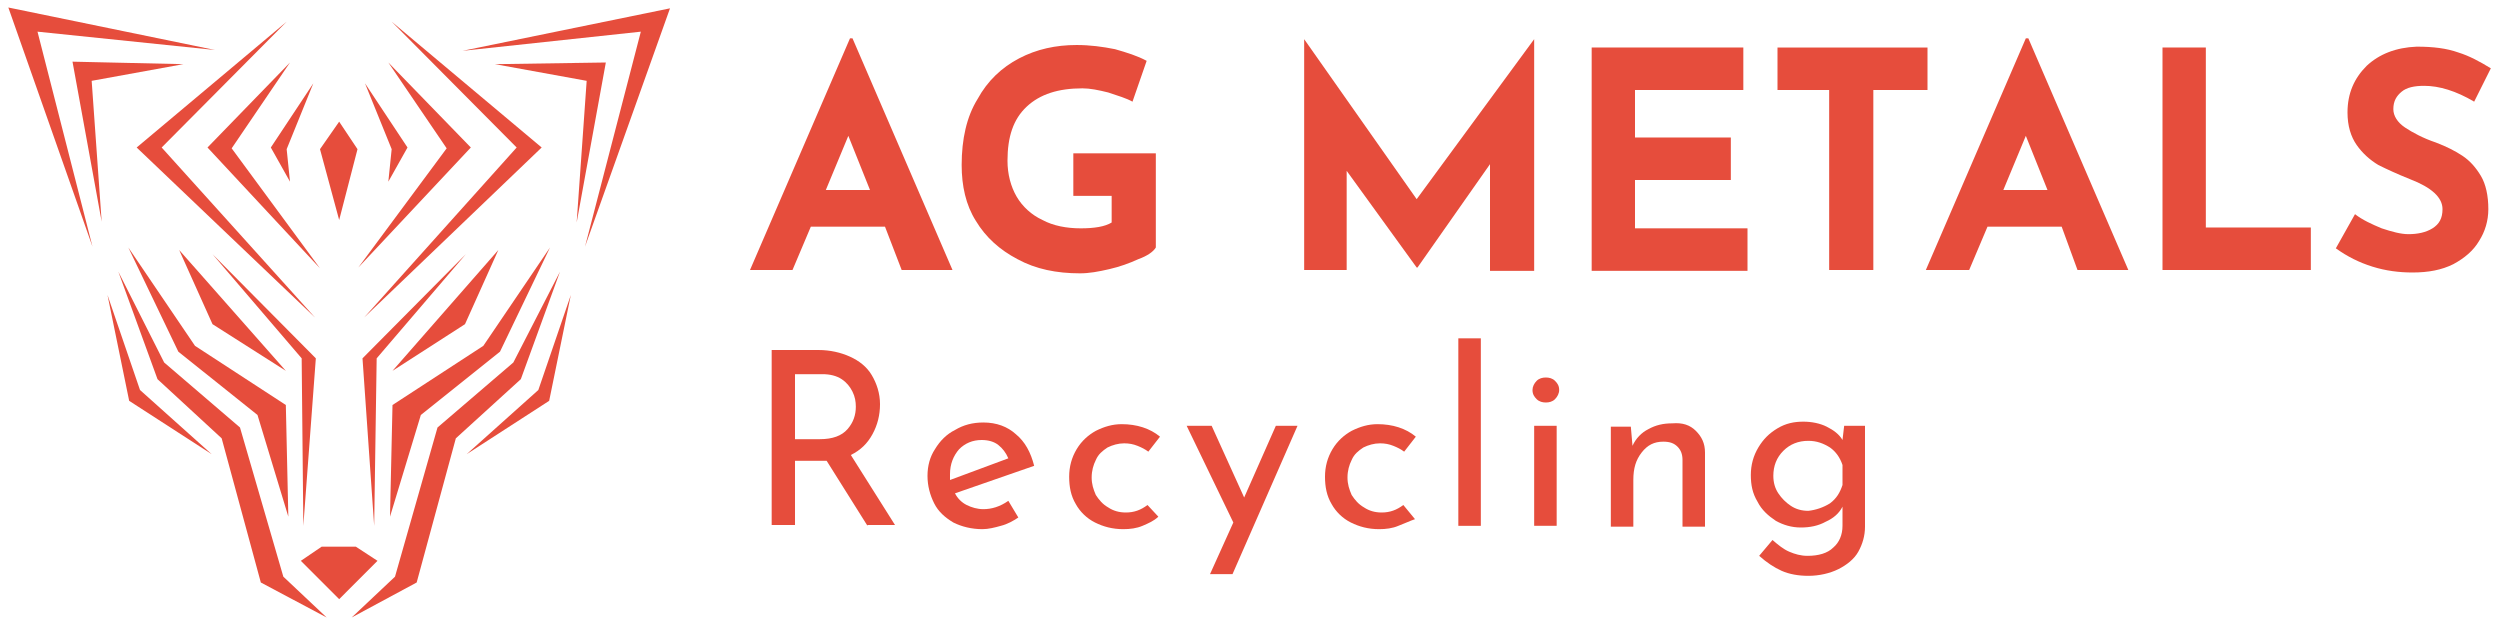 <?xml version="1.0" encoding="utf-8"?>
<!-- Generator: Adobe Illustrator 21.1.0, SVG Export Plug-In . SVG Version: 6.00 Build 0)  -->
<svg version="1.1" id="Layer_1" xmlns="http://www.w3.org/2000/svg" xmlns:xlink="http://www.w3.org/1999/xlink" x="0px" y="0px"
	 viewBox="0 0 300 75" style="enable-background:new 0 0 300 75;" xml:space="preserve">
<style type="text/css">
	.st0{fill-rule:evenodd;clip-rule:evenodd;fill:#E64D3C;}
	.st1{fill:#E64D3C;}
</style>
<g>
	<polygon class="st0" points="45.3,67.3 40.7,71.9 36.1,67.3 38.6,65.6 40.7,65.6 42.7,65.6 45.3,67.3 	"/>
	<polygon class="st0" points="47.1,44.5 59.8,30 55.8,38.9 47.1,44.5 	"/>
	<polygon class="st0" points="60,42.2 66,29.7 58,41.5 47.1,48.6 46.8,62 50.5,49.8 60,42.2 	"/>
	<polygon class="st0" points="52.5,51.3 61.6,43.5 67.2,32.6 62.5,45.5 54.7,52.6 50,69.9 42.2,74.1 47.4,69.2 52.5,51.3 	"/>
	<polygon class="st0" points="44.9,63.1 45.2,43 55.9,30.5 43.5,43 44.9,63.1 	"/>
	<polygon class="st0" points="34.3,44.5 21.5,30 25.5,38.9 34.3,44.5 	"/>
	<polygon class="st0" points="21.4,42.2 15.4,29.7 23.4,41.5 34.3,48.6 34.6,62 30.9,49.8 21.4,42.2 	"/>
	<polygon class="st0" points="28.8,51.3 19.7,43.5 14.2,32.6 18.9,45.5 26.6,52.6 31.3,69.9 39.2,74.1 34,69.2 28.8,51.3 	"/>
	<polygon class="st0" points="36.4,63.1 36.2,43 25.5,30.5 37.9,43 36.4,63.1 	"/>
	<path class="st0" d="M43.8,10l3.2,7.9l-0.4,3.9l2.3-4.1L43.8,10L43.8,10z M62,17.7L43.7,38.1L65,17.7L47,2.6L62,17.7L62,17.7z
		 M46.6,7.5l7,10.3L43,32.1l13.5-14.4L46.6,7.5L46.6,7.5z"/>
	<path class="st0" d="M37.6,10l-3.2,7.9l0.4,3.9l-2.3-4.1L37.6,10L37.6,10z M19.4,17.7l18.4,20.4L16.4,17.7l18-15.1L19.4,17.7
		L19.4,17.7z M34.8,7.5l-7,10.3l10.6,14.4L24.9,17.7L34.8,7.5L34.8,7.5z"/>
	<path class="st0" d="M76.9,3.8L55.5,6.1l24.9-5.1L70.2,29.6L76.9,3.8L76.9,3.8z M4.5,3.8l21.3,2.2L1,0.9l10.1,28.7L4.5,3.8L4.5,3.8
		z M11,9.7l11-2L8.7,7.4l3.5,19.2L11,9.7L11,9.7z M70.4,9.7l-11-2l13.3-0.2l-3.5,19.2L70.4,9.7L70.4,9.7z"/>
	<path class="st0" d="M15.5,48.1l-2.6-12.7l3.9,11.4l8.6,7.7L15.5,48.1L15.5,48.1z M65.9,48.1l2.6-12.7l-3.9,11.4L56,54.5L65.9,48.1
		L65.9,48.1z"/>
	<polygon class="st0" points="40.7,14.6 42.9,17.9 40.7,26.4 38.4,17.9 40.7,14.6 	"/>
</g>
<g>
	<path class="st1" d="M106.2,27.2h-8.9l-2.2,5.2H90l12-27.8h0.3l12,27.8h-6.1L106.2,27.2z M104.4,22.8l-2.6-6.5l-2.7,6.5H104.4z"/>
	<path class="st1" d="M136.6,31.1c-1.1,0.5-2.2,0.9-3.5,1.2c-1.3,0.3-2.4,0.5-3.5,0.5c-2.8,0-5.3-0.5-7.5-1.7
		c-2.1-1.1-3.8-2.6-5-4.6c-1.2-1.9-1.7-4.2-1.7-6.7c0-3.1,0.6-5.8,1.9-7.9c1.2-2.2,2.9-3.8,5-4.9s4.4-1.6,6.9-1.6
		c1.6,0,3.1,0.2,4.6,0.5c1.4,0.4,2.7,0.8,3.8,1.4l-1.7,4.9c-0.7-0.4-1.7-0.7-2.9-1.1c-1.2-0.3-2.2-0.5-3.1-0.5
		c-2.9,0-5.1,0.7-6.7,2.2s-2.3,3.6-2.3,6.5c0,1.6,0.4,3.1,1.1,4.3c0.7,1.2,1.8,2.2,3.1,2.8c1.3,0.7,2.9,1,4.6,1
		c1.6,0,2.9-0.2,3.7-0.7v-3.2h-4.6v-5.1h9.9v11.3C138.4,30.2,137.7,30.7,136.6,31.1z"/>
	<path class="st1" d="M184.1,4.7v27.8h-5.3V19.7l-8.7,12.4H170l-8.4-11.6v11.9h-5.1V4.7h0l13.5,19.2L184.1,4.7L184.1,4.7z"/>
	<path class="st1" d="M209.2,5.7v5.1h-13v5.7h11.5v5.1h-11.5v5.8h13.5v5.1H191V5.7H209.2z"/>
	<path class="st1" d="M231.3,5.7v5.1h-6.5v21.6h-5.3V10.8h-6.2V5.7H231.3z"/>
	<path class="st1" d="M247.4,27.2h-8.9l-2.2,5.2h-5.2l12-27.8h0.3l12,27.8h-6.1L247.4,27.2z M245.7,22.8l-2.6-6.5l-2.7,6.5H245.7z"
		/>
	<path class="st1" d="M264.7,5.7v21.6h12.6v5.1h-17.8V5.7H264.7z"/>
	<path class="st1" d="M290.9,10.3c-1.2,0-2.1,0.2-2.7,0.7c-0.6,0.5-1,1.1-1,2.1c0,0.8,0.5,1.6,1.4,2.2c0.9,0.6,2.2,1.3,3.7,1.8
		c1.3,0.5,2.3,1,3.2,1.6c0.9,0.6,1.6,1.4,2.2,2.4c0.6,1,0.9,2.4,0.9,4c0,1.4-0.4,2.7-1.1,3.8c-0.7,1.2-1.8,2.1-3.1,2.8
		c-1.4,0.7-3,1-4.9,1c-1.6,0-3.2-0.2-4.8-0.7c-1.6-0.5-3-1.2-4.4-2.2l2.3-4.1c0.9,0.7,2,1.2,3.2,1.7c1.2,0.4,2.3,0.7,3.2,0.7
		c1.1,0,2.1-0.2,2.9-0.7c0.8-0.5,1.2-1.2,1.2-2.3c0-1.4-1.3-2.6-3.9-3.6c-1.5-0.6-2.8-1.2-3.8-1.7c-1-0.6-1.9-1.4-2.6-2.4
		c-0.7-1-1.1-2.3-1.1-3.9c0-2.3,0.8-4.1,2.3-5.6c1.5-1.4,3.5-2.2,6-2.3c2,0,3.6,0.2,5,0.7c1.3,0.4,2.6,1.1,3.9,1.9l-2,4
		C294.7,10.9,292.7,10.3,290.9,10.3z"/>
	<path class="st1" d="M104.1,63.1l-4.9-7.8c-0.2,0-0.4,0-0.7,0h-3.1v7.7h-2.8v-21h5.6c1.4,0,2.7,0.3,3.8,0.8c1.1,0.5,2,1.2,2.6,2.2
		c0.6,1,1,2.2,1,3.5c0,1.3-0.3,2.5-0.9,3.6c-0.6,1.1-1.4,1.9-2.6,2.5l5.3,8.4H104.1z M101.7,51.5c0.7-0.8,1-1.7,1-2.7
		c0-0.6-0.1-1.2-0.4-1.8c-0.3-0.6-0.7-1.1-1.3-1.5c-0.6-0.4-1.4-0.6-2.3-0.6h-3.3v7.8h3C99.9,52.7,101,52.3,101.7,51.5z"/>
	<path class="st1" d="M121,60.1l1.2,2c-0.6,0.4-1.3,0.8-2.1,1c-0.7,0.2-1.5,0.4-2.2,0.4c-1.3,0-2.5-0.3-3.5-0.8
		c-1-0.6-1.8-1.3-2.3-2.3c-0.5-1-0.8-2.1-0.8-3.3c0-1.2,0.3-2.3,0.9-3.2c0.6-1,1.4-1.8,2.4-2.3c1-0.6,2.1-0.9,3.4-0.9
		c1.6,0,2.9,0.5,3.9,1.4c1.1,0.9,1.8,2.2,2.2,3.8l-9.5,3.3c0.3,0.6,0.8,1.1,1.4,1.4c0.6,0.3,1.3,0.5,2,0.5
		C119,61.1,120,60.8,121,60.1z M115.1,53.9c-0.7,0.8-1.1,1.8-1.1,3c0,0.3,0,0.5,0,0.7l7-2.6c-0.3-0.7-0.7-1.2-1.2-1.6
		c-0.5-0.4-1.2-0.6-2-0.6C116.7,52.8,115.8,53.2,115.1,53.9z"/>
	<path class="st1" d="M137.1,63.1c-0.7,0.3-1.5,0.4-2.3,0.4c-1.3,0-2.4-0.3-3.4-0.8c-1-0.5-1.8-1.3-2.3-2.2c-0.6-1-0.8-2.1-0.8-3.3
		c0-1.2,0.3-2.3,0.9-3.3c0.6-1,1.4-1.7,2.3-2.2c1-0.5,2-0.8,3.1-0.8c1.8,0,3.4,0.5,4.6,1.5l-1.4,1.8c-0.4-0.3-0.8-0.5-1.3-0.7
		c-0.5-0.2-1-0.3-1.6-0.3c-0.7,0-1.4,0.2-2,0.5c-0.6,0.4-1.1,0.8-1.4,1.5c-0.3,0.6-0.5,1.3-0.5,2.1c0,0.8,0.2,1.4,0.5,2.1
		c0.4,0.6,0.8,1.1,1.5,1.5c0.6,0.4,1.3,0.6,2.1,0.6c1,0,1.8-0.3,2.6-0.9L139,62C138.5,62.5,137.8,62.8,137.1,63.1z"/>
	<path class="st1" d="M155.7,51.1l-7.8,17.8h-2.7l2.8-6.2l-5.6-11.6h3l3.9,8.6l3.8-8.6H155.7z"/>
	<path class="st1" d="M167.8,63.1c-0.7,0.3-1.5,0.4-2.3,0.4c-1.3,0-2.4-0.3-3.4-0.8c-1-0.5-1.8-1.3-2.3-2.2c-0.6-1-0.8-2.1-0.8-3.3
		c0-1.2,0.3-2.3,0.9-3.3c0.6-1,1.4-1.7,2.3-2.2c1-0.5,2-0.8,3.1-0.8c1.8,0,3.4,0.5,4.6,1.5l-1.4,1.8c-0.4-0.3-0.8-0.5-1.3-0.7
		c-0.5-0.2-1-0.3-1.6-0.3c-0.7,0-1.4,0.2-2,0.5c-0.6,0.4-1.1,0.8-1.4,1.5c-0.3,0.6-0.5,1.3-0.5,2.1c0,0.8,0.2,1.4,0.5,2.1
		c0.4,0.6,0.8,1.1,1.5,1.5c0.6,0.4,1.3,0.6,2.1,0.6c1,0,1.8-0.3,2.6-0.9l1.4,1.7C169.2,62.5,168.6,62.8,167.8,63.1z"/>
	<path class="st1" d="M177.7,40.6v22.5H175V40.6H177.7z"/>
	<path class="st1" d="M184.4,45.7c0.3-0.3,0.7-0.4,1.1-0.4c0.4,0,0.8,0.1,1.1,0.4s0.5,0.6,0.5,1.1c0,0.4-0.2,0.8-0.5,1.1
		c-0.3,0.3-0.7,0.4-1.1,0.4c-0.4,0-0.8-0.1-1.1-0.4c-0.3-0.3-0.5-0.6-0.5-1.1C183.9,46.4,184.1,46,184.4,45.7z M186.8,51.1v12h-2.7
		v-12H186.8z"/>
	<path class="st1" d="M203.5,51.7c0.7,0.7,1.1,1.5,1.1,2.6v8.9h-2.7v-8c0-0.7-0.2-1.2-0.6-1.6c-0.4-0.4-0.9-0.6-1.7-0.6
		c-1.1,0-1.9,0.4-2.6,1.3c-0.7,0.9-1,1.9-1,3.3v5.6h-2.7v-12h2.4l0.2,2.3c0.4-0.9,1.1-1.6,1.9-2c0.9-0.5,1.8-0.7,2.9-0.7
		C201.9,50.7,202.8,51,203.5,51.7z"/>
	<path class="st1" d="M223.8,51.1v12.1c0,1.1-0.3,2.1-0.8,3s-1.4,1.6-2.4,2.1c-1,0.5-2.3,0.8-3.6,0.8c-1.2,0-2.3-0.2-3.2-0.6
		s-1.8-1-2.7-1.8l1.6-1.9c0.7,0.6,1.3,1.1,2,1.4c0.7,0.3,1.4,0.5,2.2,0.5c1.3,0,2.4-0.3,3.1-1c0.7-0.6,1.1-1.5,1.1-2.6l0-2.3
		c-0.4,0.8-1.1,1.4-2,1.8c-0.9,0.5-1.9,0.7-3,0.7c-1.1,0-2.1-0.3-3-0.8c-0.9-0.6-1.7-1.3-2.2-2.3c-0.6-1-0.8-2-0.8-3.2
		c0-1.2,0.3-2.3,0.9-3.3c0.6-1,1.3-1.7,2.3-2.3c1-0.6,2-0.8,3.1-0.8c1,0,2,0.2,2.8,0.6s1.5,0.9,1.9,1.6l0.2-1.7H223.8z M219.6,60.4
		c0.8-0.6,1.2-1.3,1.5-2.2v-2.4c-0.3-0.9-0.8-1.6-1.5-2.1c-0.8-0.5-1.6-0.8-2.6-0.8c-1.2,0-2.2,0.4-3,1.2c-0.8,0.8-1.2,1.8-1.2,3
		c0,0.8,0.2,1.5,0.6,2.1c0.4,0.6,0.9,1.1,1.5,1.5c0.6,0.4,1.3,0.6,2.1,0.6C217.9,61.2,218.8,60.9,219.6,60.4z"/>
</g>
</svg>
